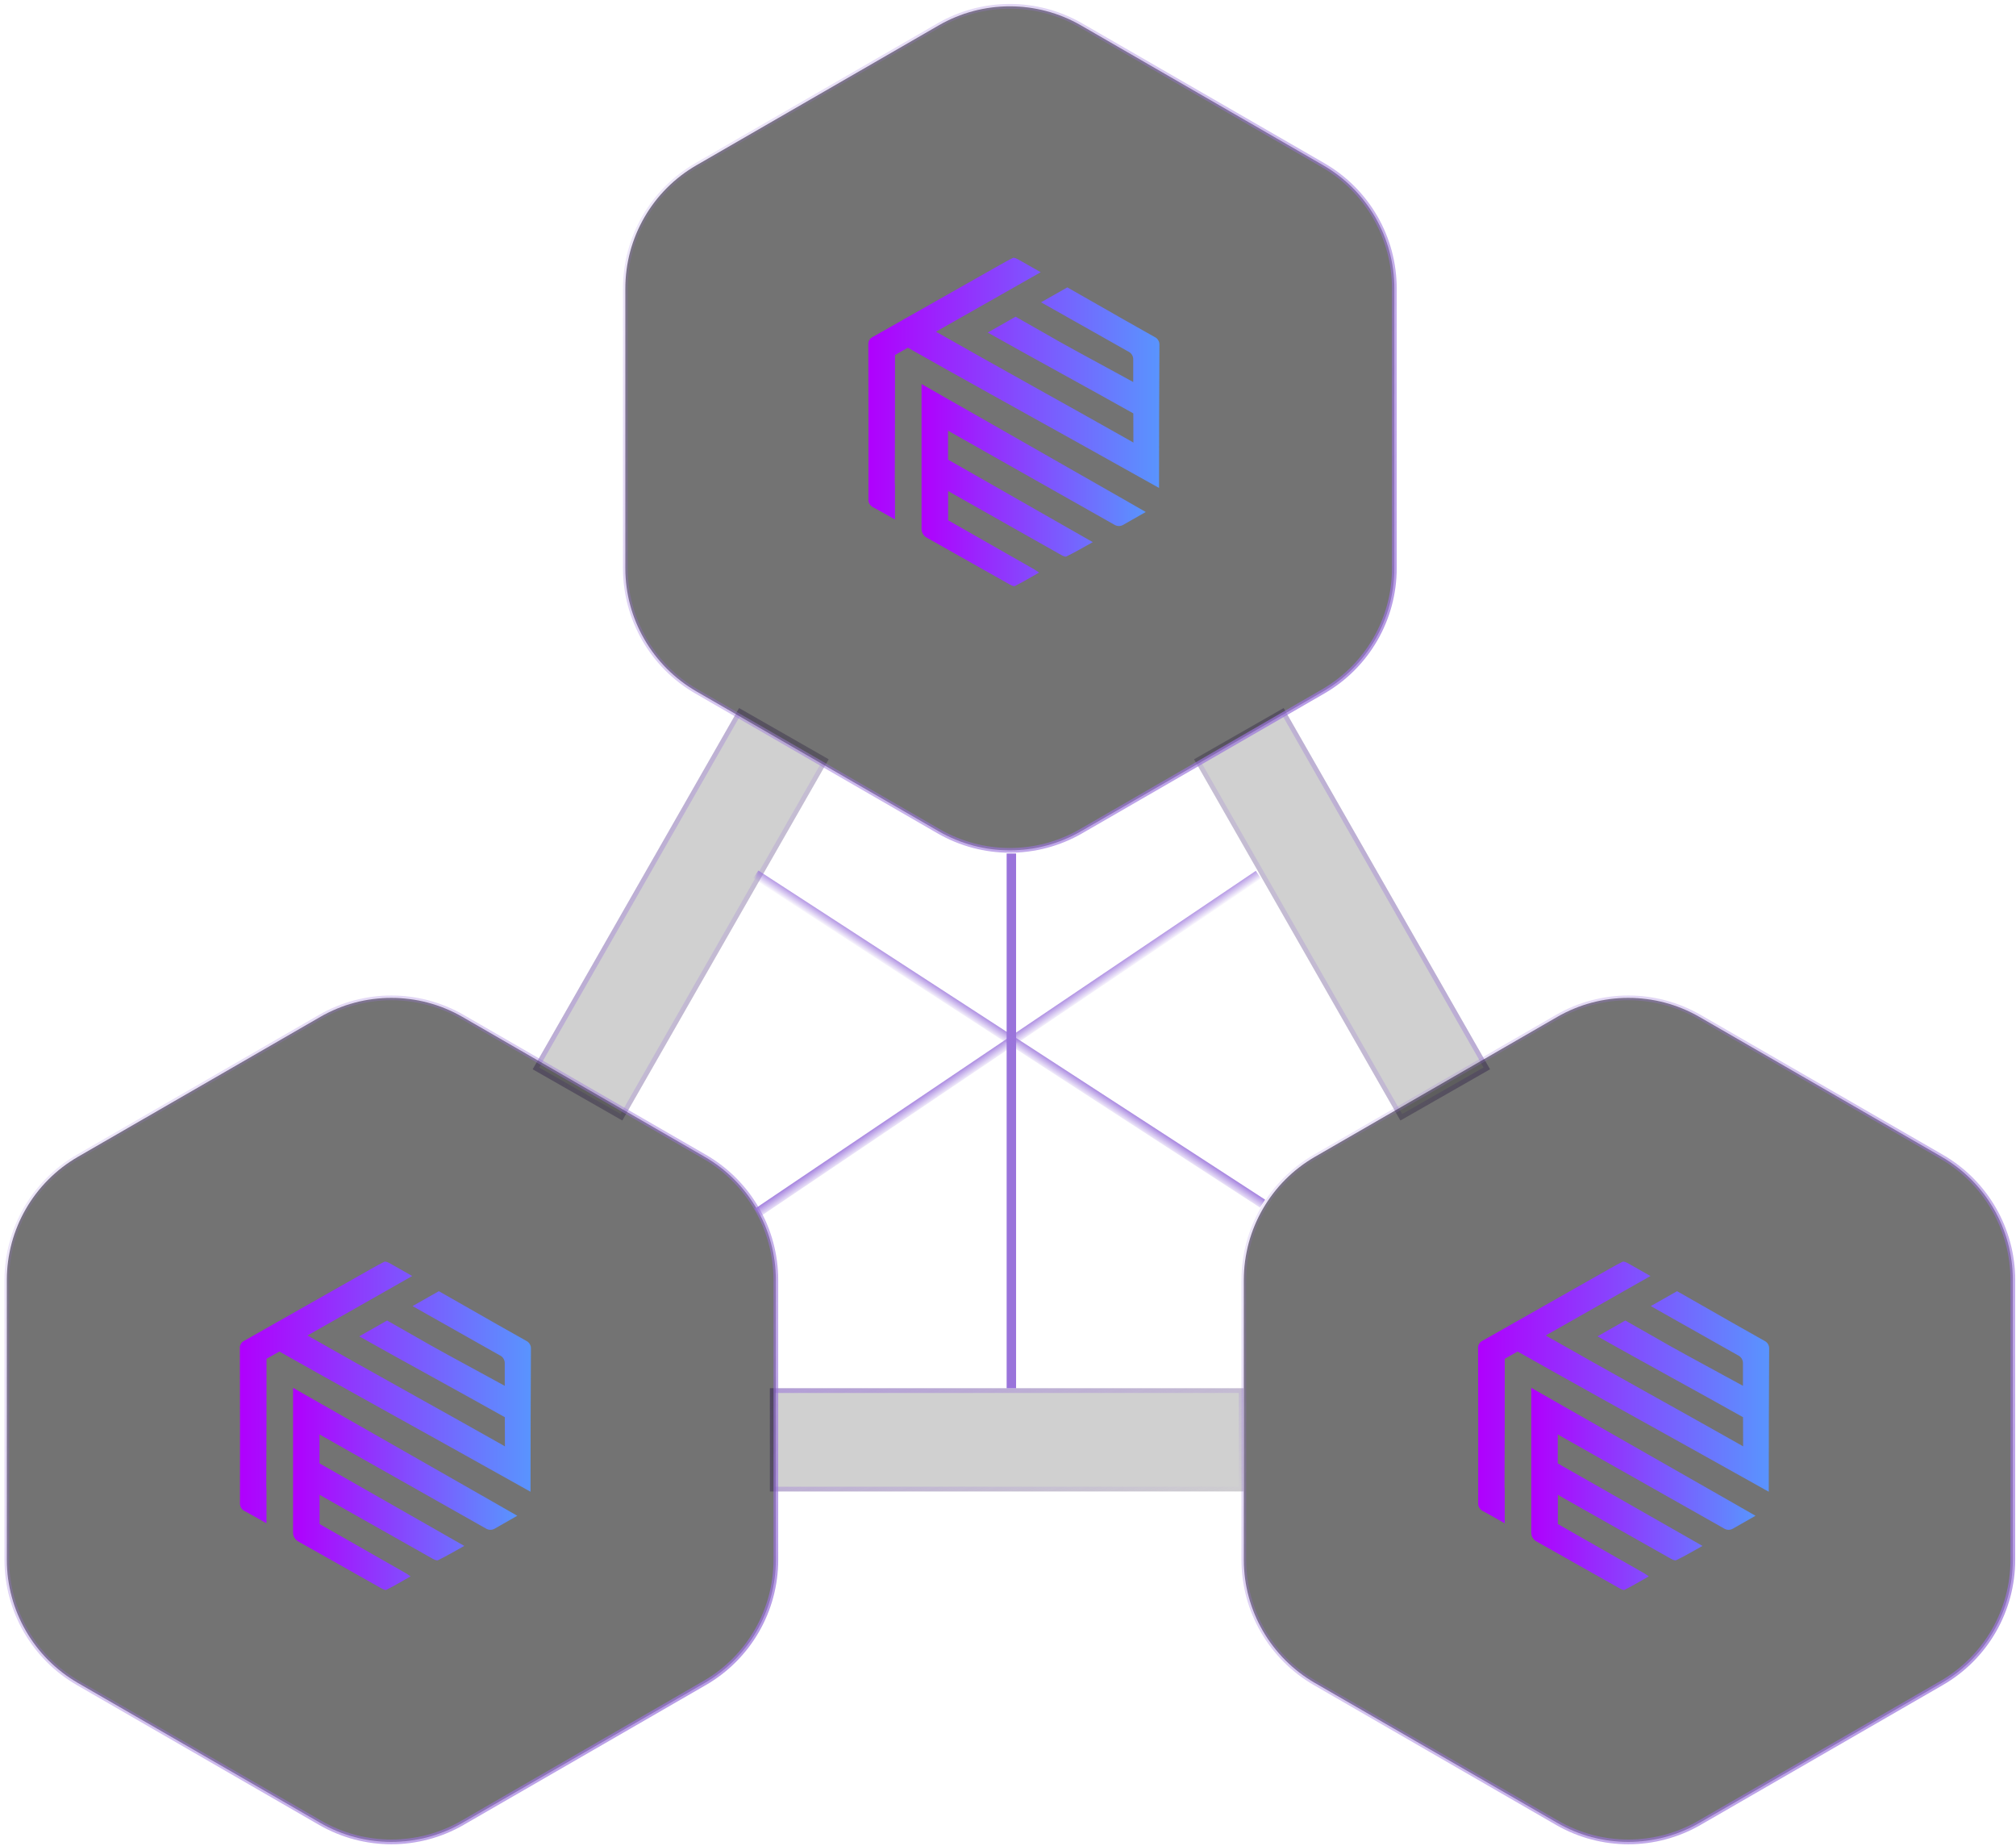 <svg width="427" height="391" viewBox="0 0 427 391" fill="none" xmlns="http://www.w3.org/2000/svg">
<path fill-rule="evenodd" clip-rule="evenodd" d="M163.071 294.016H263.387V315.871H163.071V294.016Z" fill="#3E3E3E" fill-opacity="0.24"/>
<path d="M163.571 315.371V294.516H262.887V315.371H163.571Z" stroke="url(#paint0_linear_1043_17383)"/>
<path fill-rule="evenodd" clip-rule="evenodd" d="M315.592 226.462L271.882 149.969L252.906 160.812L296.616 237.305L315.592 226.462Z" fill="#3E3E3E" fill-opacity="0.24"/>
<path d="M314.91 226.273L271.696 150.648L253.588 160.995L296.803 236.62L314.91 226.273Z" stroke="url(#paint1_linear_1043_17383)"/>
<path fill-rule="evenodd" clip-rule="evenodd" d="M112.834 226.462L156.544 149.969L175.52 160.812L131.81 237.305L112.834 226.462Z" fill="#3E3E3E" fill-opacity="0.24"/>
<path d="M113.516 226.273L156.73 150.648L174.838 160.995L131.623 236.62L113.516 226.273Z" stroke="url(#paint2_linear_1043_17383)"/>
<path d="M97.959 386.057C88.634 391.441 77.146 391.441 67.821 386.057L67.605 386.431L67.821 386.057L16.517 356.437C7.193 351.053 1.448 341.104 1.448 330.337V271.097C1.448 260.329 7.193 250.38 16.517 244.996L67.821 215.376L67.571 214.943L67.821 215.376C77.146 209.992 88.634 209.992 97.959 215.376L98.209 214.943L97.959 215.376L149.263 244.996C158.587 250.38 164.332 260.329 164.332 271.097V330.337C164.332 341.104 158.587 351.053 149.263 356.437L97.959 386.057L98.209 386.49L97.959 386.057Z" fill="black" fill-opacity="0.55" stroke="url(#paint3_linear_1043_17383)"/>
<path d="M359.959 386.057C350.634 391.441 339.146 391.441 329.821 386.057L329.605 386.431L329.821 386.057L278.517 356.437C269.193 351.053 263.448 341.104 263.448 330.337V271.097C263.448 260.329 269.193 250.38 278.517 244.996L329.821 215.376L329.571 214.943L329.821 215.376C339.146 209.992 350.634 209.992 359.959 215.376L360.209 214.943L359.959 215.376L411.263 244.996C420.587 250.38 426.332 260.329 426.332 271.097V330.337C426.332 341.104 420.587 351.053 411.263 356.437L359.959 386.057L360.209 386.49L359.959 386.057Z" fill="black" fill-opacity="0.55" stroke="url(#paint4_linear_1043_17383)"/>
<path d="M228.959 176.057C219.634 181.441 208.146 181.441 198.821 176.057L198.605 176.431L198.821 176.057L147.517 146.437C138.193 141.053 132.448 131.104 132.448 120.337V61.097C132.448 50.329 138.193 40.38 147.517 34.996L198.821 5.376L198.571 4.943L198.821 5.376C208.146 -0.008 219.634 -0.008 228.959 5.376L229.209 4.943L228.959 5.376L280.263 34.996C289.587 40.38 295.332 50.329 295.332 61.097V120.337C295.332 131.104 289.587 141.053 280.263 146.437L228.959 176.057L229.209 176.49L228.959 176.057Z" fill="black" fill-opacity="0.55" stroke="url(#paint5_linear_1043_17383)"/>
<path d="M195.19 81.336V112.015C195.189 112.39 195.289 112.759 195.48 113.084C195.671 113.409 195.947 113.678 196.278 113.864C199.415 115.635 208.559 120.798 213.587 123.626C214.007 123.865 214.658 124.257 214.961 124.109C216.641 123.283 218.287 122.28 220.081 121.265C219.61 120.947 219.367 120.761 219.098 120.608C213.002 117.133 206.907 113.658 200.814 110.183V103.991L205.682 106.753C211.918 110.283 218.156 113.808 224.395 117.327C224.857 117.587 225.545 118.004 225.877 117.847C227.7 116.968 229.448 115.932 231.459 114.818L200.797 97.338V91.205C203.452 92.699 206.094 94.209 208.748 95.708C217.863 100.859 226.976 106.011 236.088 111.165C236.361 111.323 236.672 111.406 236.989 111.406C237.306 111.406 237.617 111.323 237.89 111.165C239.478 110.24 241.075 109.33 242.683 108.433L236.256 104.755L195.19 81.336Z" fill="url(#paint6_linear_1043_17383)"/>
<path d="M244.526 71.352C240.468 69.09 236.445 66.778 232.412 64.479L226.066 60.864L220.5 64.021C226.63 67.488 232.761 70.95 238.894 74.406C239.249 74.556 239.548 74.811 239.751 75.136C239.953 75.46 240.048 75.838 240.023 76.218C240.023 77.781 240.023 79.344 240.023 80.906L239.973 80.878C236.911 79.177 227.439 74.096 224.398 72.363C221.357 70.629 218.207 68.838 215.111 67.075L209.206 70.427C217.358 75.037 231.438 82.706 240.04 87.552C240.04 89.621 240.047 91.685 240.061 93.743C239.961 93.672 239.857 93.606 239.75 93.545C228.044 86.912 209.928 76.923 198.239 70.249L203.569 67.224L209.495 63.864L214.855 60.818L220.429 57.652L215.771 55.007C215.388 54.792 214.788 54.491 214.511 54.635C213.599 55.094 212.709 55.585 211.802 56.097L191.917 67.36L191.674 67.484L190.783 68.004L184.903 71.335C184.585 71.476 184.319 71.71 184.143 72.006C183.967 72.302 183.889 72.645 183.92 72.986C183.951 83.896 183.958 94.805 183.941 105.712C183.911 106.075 183.996 106.439 184.185 106.752C184.374 107.065 184.657 107.314 184.995 107.462C186.524 108.288 188.045 109.163 189.561 110.026V102.811C189.533 102.628 189.519 102.443 189.519 102.258C189.569 93.235 189.565 84.213 189.569 75.19L192.295 73.642C202.49 79.421 215.914 86.85 227.91 93.524L228.002 93.574C231.623 95.596 235.113 97.548 238.347 99.352L245.488 103.339C245.488 93.263 245.516 83.186 245.572 73.11C245.602 72.747 245.517 72.383 245.33 72.069C245.143 71.755 244.863 71.504 244.526 71.352Z" fill="url(#paint7_linear_1043_17383)"/>
<path d="M324.334 293.926V324.605C324.333 324.98 324.433 325.349 324.624 325.674C324.815 325.998 325.091 326.268 325.422 326.454C328.559 328.225 337.704 333.388 342.731 336.215C343.151 336.455 343.802 336.847 344.105 336.698C345.785 335.873 347.431 334.87 349.225 333.855C348.755 333.537 348.511 333.351 348.242 333.198C342.146 329.723 336.051 326.248 329.958 322.772V316.581L334.826 319.343C341.062 322.873 347.3 326.398 353.539 329.917C354.001 330.177 354.689 330.594 355.021 330.437C356.844 329.558 358.592 328.522 360.603 327.407L329.941 309.928V303.794C332.596 305.289 335.238 306.799 337.893 308.298C347.007 313.449 356.12 318.601 365.232 323.755C365.505 323.913 365.816 323.996 366.133 323.996C366.45 323.996 366.761 323.913 367.034 323.755C368.622 322.83 370.219 321.919 371.827 321.022L365.4 317.345L324.334 293.926Z" fill="url(#paint8_linear_1043_17383)"/>
<path d="M373.671 283.945C369.613 281.683 365.59 279.372 361.557 277.073L355.211 273.457L349.645 276.615C355.775 280.082 361.906 283.544 368.039 287C368.394 287.15 368.693 287.405 368.896 287.73C369.098 288.054 369.193 288.432 369.168 288.812C369.168 290.374 369.168 291.937 369.168 293.5L369.118 293.471C366.056 291.771 356.584 286.69 353.543 284.957C350.502 283.223 347.352 281.432 344.256 279.669L338.351 283.021C346.504 287.631 360.583 295.3 369.185 300.145C369.185 302.215 369.192 304.278 369.206 306.337C369.106 306.265 369.002 306.199 368.895 306.139C357.189 299.506 339.073 289.517 327.384 282.843L332.714 279.818L338.641 276.458L344 273.412L349.574 270.246L344.916 267.601C344.534 267.386 343.933 267.085 343.656 267.229C342.744 267.687 341.854 268.179 340.947 268.69L321.062 279.954L320.819 280.078L319.928 280.598L314.048 283.929C313.73 284.07 313.464 284.304 313.288 284.6C313.112 284.896 313.034 285.238 313.065 285.58C313.096 296.49 313.103 307.399 313.086 318.306C313.056 318.669 313.141 319.032 313.33 319.346C313.519 319.659 313.802 319.907 314.14 320.056C315.669 320.882 317.19 321.757 318.706 322.619V315.405C318.678 315.221 318.664 315.037 318.664 314.851C318.714 305.829 318.71 296.806 318.714 287.784L321.44 286.236C331.635 292.014 345.059 299.444 357.055 306.118L357.147 306.167C360.768 308.19 364.258 310.142 367.492 311.946L374.633 315.933C374.633 305.856 374.661 295.78 374.717 285.704C374.747 285.341 374.662 284.977 374.475 284.663C374.288 284.348 374.008 284.098 373.671 283.945Z" fill="url(#paint9_linear_1043_17383)"/>
<path d="M62.071 293.926V324.605C62.07 324.98 62.17 325.349 62.362 325.674C62.553 325.998 62.828 326.268 63.159 326.454C66.297 328.225 75.441 333.388 80.469 336.215C80.889 336.455 81.54 336.847 81.842 336.698C83.522 335.873 85.169 334.87 86.962 333.855C86.492 333.537 86.248 333.351 85.979 333.198C79.883 329.723 73.789 326.248 67.695 322.772V316.581L72.563 319.343C78.8 322.873 85.037 326.398 91.276 329.917C91.738 330.177 92.427 330.594 92.759 330.437C94.582 329.558 96.329 328.522 98.341 327.407L67.679 309.928V303.794C70.333 305.289 72.975 306.799 75.63 308.298C84.744 313.449 93.858 318.601 102.97 323.755C103.243 323.913 103.554 323.996 103.871 323.996C104.187 323.996 104.498 323.913 104.771 323.755C106.359 322.83 107.957 321.919 109.564 321.022L103.138 317.345L62.071 293.926Z" fill="url(#paint10_linear_1043_17383)"/>
<path d="M111.408 283.945C107.351 281.683 103.327 279.372 99.295 277.073L92.948 273.457L87.383 276.615C93.512 280.082 99.643 283.544 105.776 287C106.131 287.15 106.431 287.405 106.633 287.73C106.835 288.054 106.93 288.432 106.906 288.812C106.906 290.374 106.906 291.937 106.906 293.5L106.855 293.471C103.793 291.771 94.321 286.69 91.28 284.957C88.239 283.223 85.089 281.432 81.994 279.669L76.088 283.021C84.241 287.631 98.32 295.3 106.923 300.145C106.923 302.215 106.929 304.278 106.943 306.337C106.843 306.265 106.74 306.199 106.633 306.139C94.926 299.506 76.811 289.517 65.121 282.843L70.451 279.818L76.378 276.458L81.738 273.412L87.311 270.246L82.653 267.601C82.271 267.386 81.67 267.085 81.393 267.229C80.481 267.687 79.591 268.179 78.684 268.69L58.8 279.954L58.556 280.078L57.666 280.598L51.785 283.929C51.467 284.07 51.202 284.304 51.026 284.6C50.85 284.896 50.771 285.238 50.802 285.58C50.833 296.49 50.84 307.399 50.823 318.306C50.793 318.669 50.879 319.032 51.068 319.346C51.256 319.659 51.539 319.907 51.877 320.056C53.406 320.882 54.927 321.757 56.443 322.619V315.405C56.416 315.221 56.401 315.037 56.401 314.851C56.452 305.829 56.447 296.806 56.452 287.784L59.178 286.236C69.372 292.014 82.796 299.444 94.792 306.118L94.884 306.167C98.505 308.19 101.995 310.142 105.23 311.946L112.37 315.933C112.37 305.856 112.398 295.78 112.454 285.704C112.484 285.341 112.4 284.977 112.213 284.663C112.026 284.348 111.745 284.098 111.408 283.945Z" fill="url(#paint11_linear_1043_17383)"/>
<path d="M214.213 180.766V294.016" stroke="url(#paint12_linear_1043_17383)" stroke-width="2"/>
<path d="M160.433 256.841L266.553 185.262" stroke="url(#paint13_linear_1043_17383)" stroke-width="2"/>
<path d="M267.424 254.923L160.072 185.207" stroke="url(#paint14_linear_1043_17383)" stroke-width="2"/>
<defs>
<linearGradient id="paint0_linear_1043_17383" x1="-8.325" y1="306.392" x2="26.206" y2="403.086" gradientUnits="userSpaceOnUse">
<stop stop-color="#9A74DB"/>
<stop offset="1" stop-color="#9A74DB" stop-opacity="0"/>
</linearGradient>
<linearGradient id="paint1_linear_1043_17383" x1="417.766" y1="199.424" x2="260.889" y2="266.122" gradientUnits="userSpaceOnUse">
<stop stop-color="#9A74DB"/>
<stop offset="1" stop-color="#9A74DB" stop-opacity="0"/>
</linearGradient>
<linearGradient id="paint2_linear_1043_17383" x1="10.66" y1="199.424" x2="167.537" y2="266.122" gradientUnits="userSpaceOnUse">
<stop stop-color="#9A74DB"/>
<stop offset="1" stop-color="#9A74DB" stop-opacity="0"/>
</linearGradient>
<linearGradient id="paint3_linear_1043_17383" x1="230.735" y1="403.679" x2="-28.338" y2="204.981" gradientUnits="userSpaceOnUse">
<stop stop-color="#9A74DB"/>
<stop offset="1" stop-color="#9A74DB" stop-opacity="0"/>
</linearGradient>
<linearGradient id="paint4_linear_1043_17383" x1="492.735" y1="403.679" x2="233.662" y2="204.981" gradientUnits="userSpaceOnUse">
<stop stop-color="#9A74DB"/>
<stop offset="1" stop-color="#9A74DB" stop-opacity="0"/>
</linearGradient>
<linearGradient id="paint5_linear_1043_17383" x1="361.735" y1="193.679" x2="102.662" y2="-5.019" gradientUnits="userSpaceOnUse">
<stop stop-color="#9A74DB"/>
<stop offset="1" stop-color="#9A74DB" stop-opacity="0"/>
</linearGradient>
<linearGradient id="paint6_linear_1043_17383" x1="195.195" y1="102.76" x2="242.662" y2="102.76" gradientUnits="userSpaceOnUse">
<stop stop-color="#B000FD"/>
<stop offset="1" stop-color="#5994FE"/>
</linearGradient>
<linearGradient id="paint7_linear_1043_17383" x1="183.92" y1="82.339" x2="245.551" y2="82.339" gradientUnits="userSpaceOnUse">
<stop stop-color="#B000FD"/>
<stop offset="1" stop-color="#5994FE"/>
</linearGradient>
<linearGradient id="paint8_linear_1043_17383" x1="324.339" y1="315.349" x2="371.806" y2="315.349" gradientUnits="userSpaceOnUse">
<stop stop-color="#B000FD"/>
<stop offset="1" stop-color="#5994FE"/>
</linearGradient>
<linearGradient id="paint9_linear_1043_17383" x1="313.065" y1="294.933" x2="374.696" y2="294.933" gradientUnits="userSpaceOnUse">
<stop stop-color="#B000FD"/>
<stop offset="1" stop-color="#5994FE"/>
</linearGradient>
<linearGradient id="paint10_linear_1043_17383" x1="62.076" y1="315.349" x2="109.543" y2="315.349" gradientUnits="userSpaceOnUse">
<stop stop-color="#B000FD"/>
<stop offset="1" stop-color="#5994FE"/>
</linearGradient>
<linearGradient id="paint11_linear_1043_17383" x1="50.802" y1="294.933" x2="112.433" y2="294.933" gradientUnits="userSpaceOnUse">
<stop stop-color="#B000FD"/>
<stop offset="1" stop-color="#5994FE"/>
</linearGradient>
<linearGradient id="paint12_linear_1043_17383" x1="-nan" y1="-nan" x2="-nan" y2="-nan" gradientUnits="userSpaceOnUse">
<stop stop-color="#9A74DB"/>
<stop offset="1" stop-color="#9A74DB" stop-opacity="0"/>
</linearGradient>
<linearGradient id="paint13_linear_1043_17383" x1="219.617" y1="214.955" x2="221.281" y2="217.397" gradientUnits="userSpaceOnUse">
<stop stop-color="#9A74DB"/>
<stop offset="1" stop-color="#9A74DB" stop-opacity="0"/>
</linearGradient>
<linearGradient id="paint14_linear_1043_17383" x1="207.518" y1="214.076" x2="205.898" y2="216.547" gradientUnits="userSpaceOnUse">
<stop stop-color="#9A74DB"/>
<stop offset="1" stop-color="#9A74DB" stop-opacity="0"/>
</linearGradient>
</defs>
</svg>
